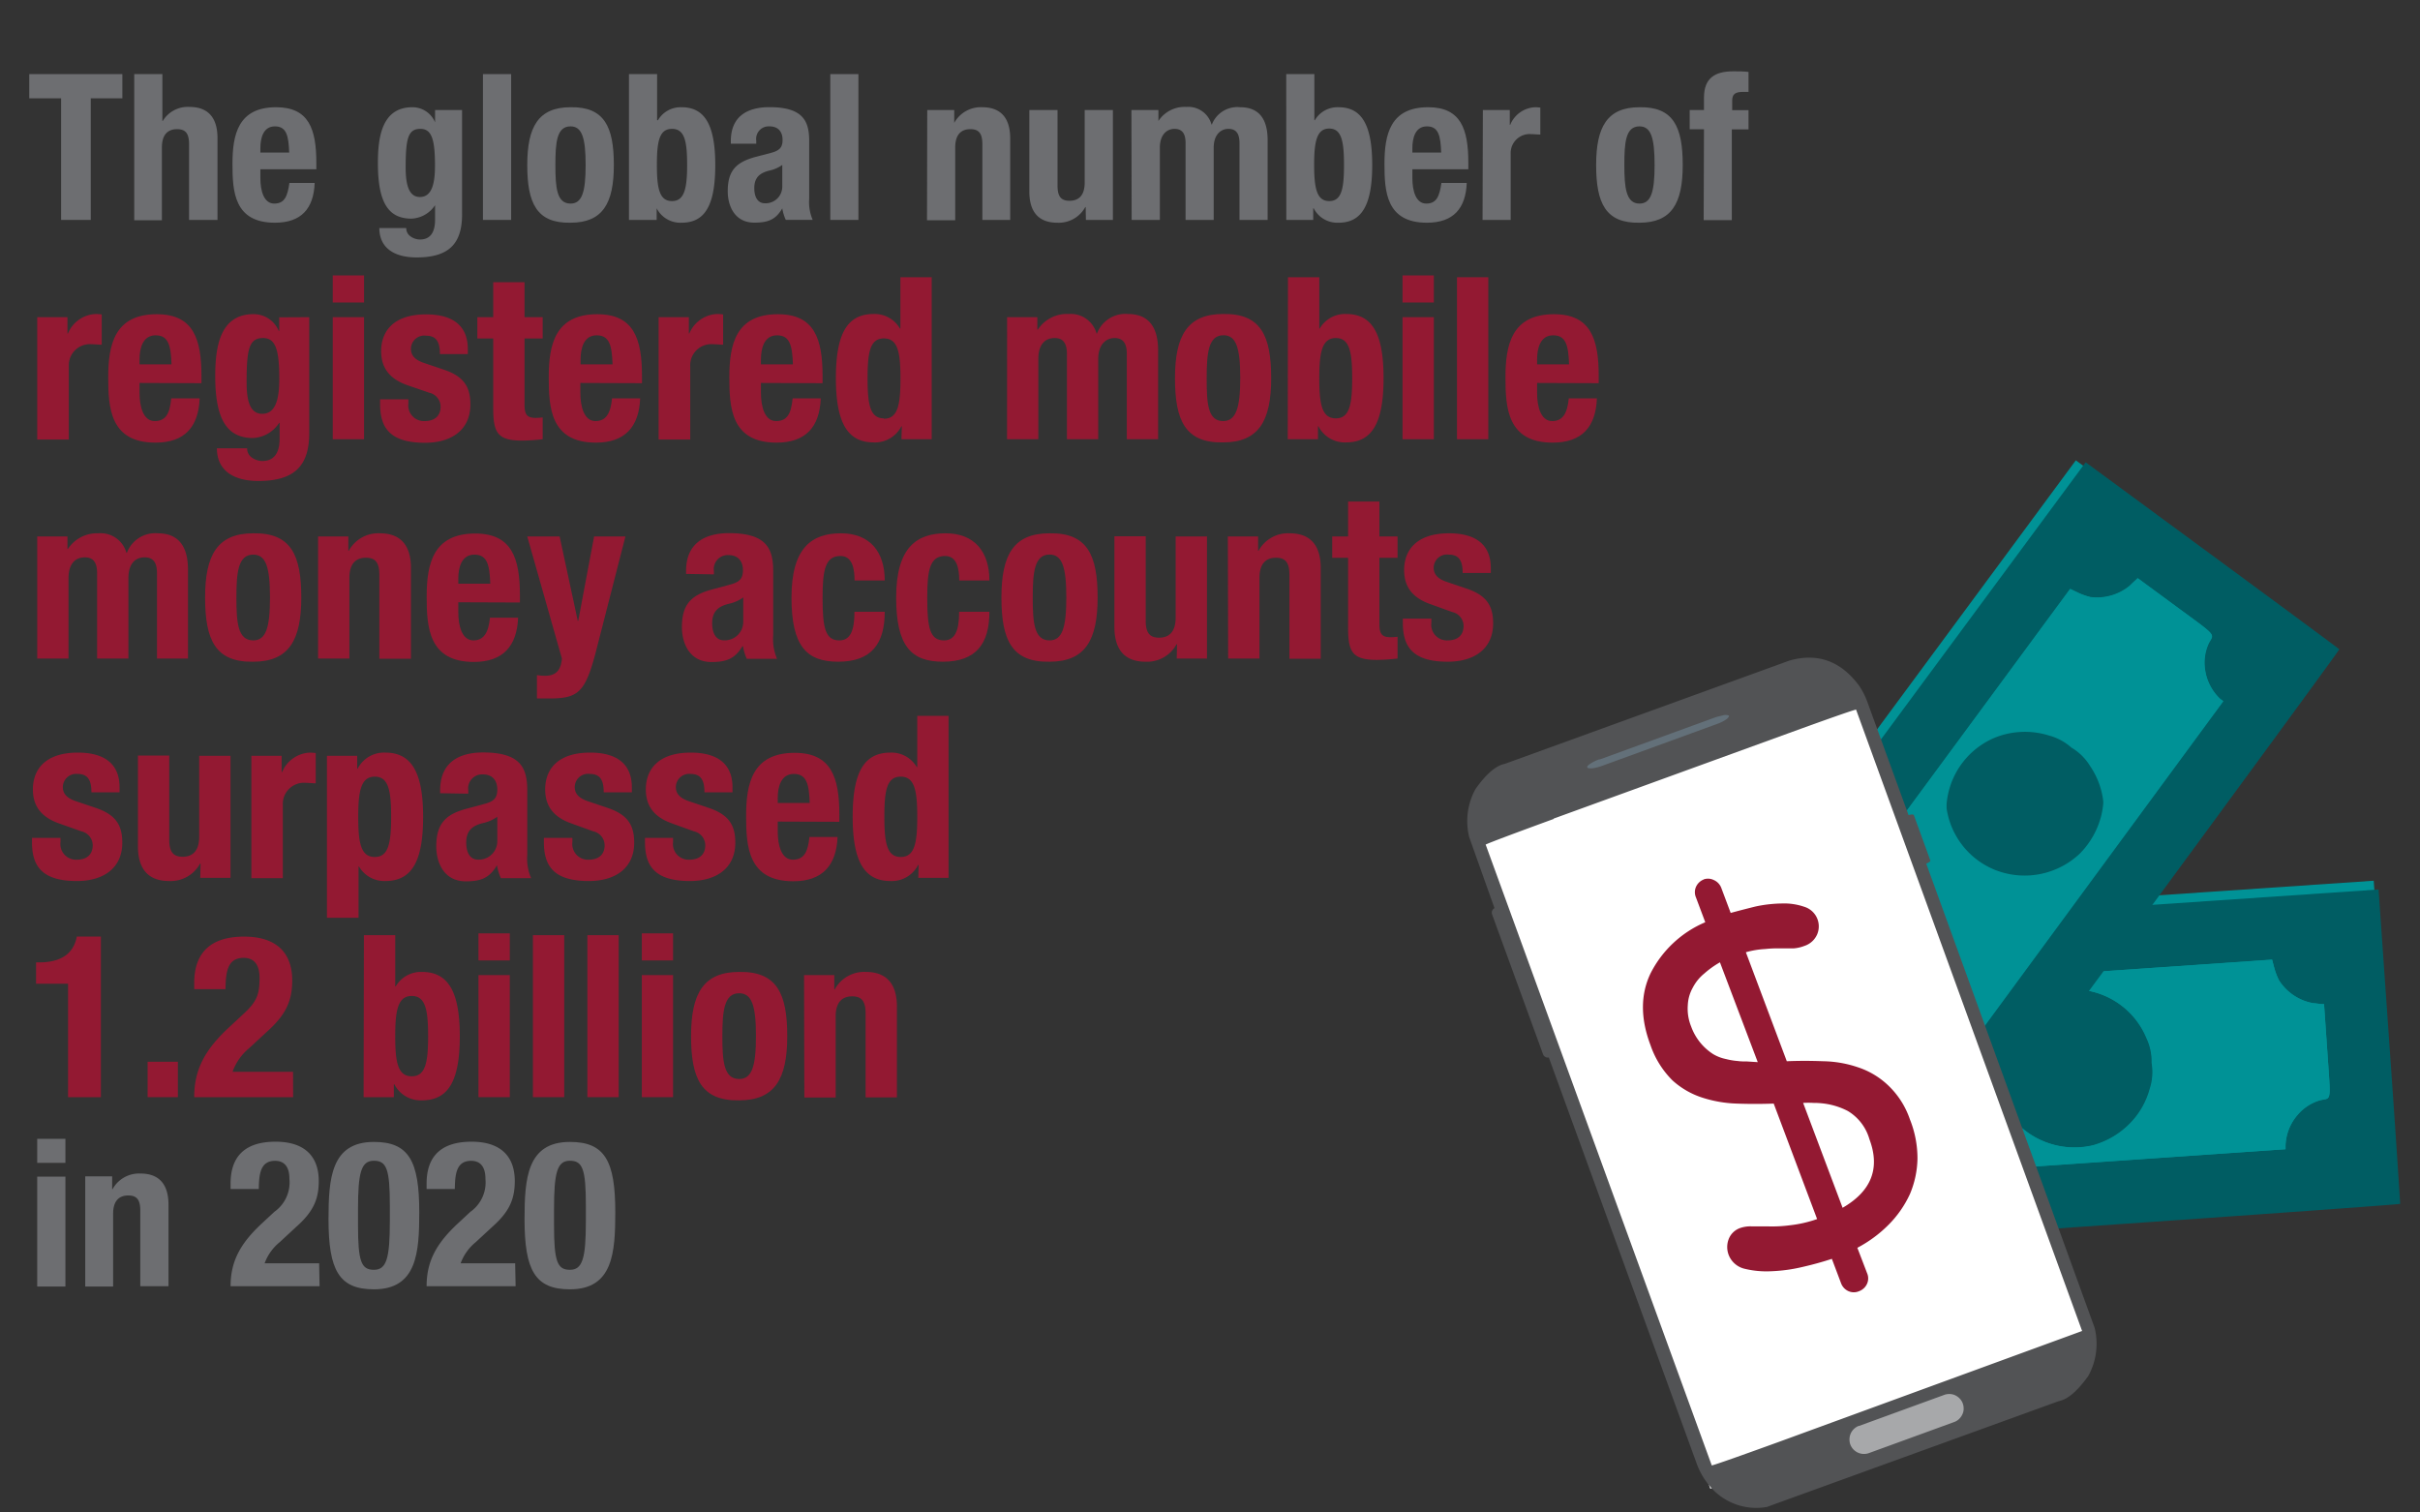 <?xml version="1.0" encoding="UTF-8"?> <svg xmlns="http://www.w3.org/2000/svg" id="Layer_1" data-name="Layer 1" viewBox="0 0 320 200"><rect x="0" y="0" width="320" height="200" fill="#333333" stroke="none"/><defs><style>.cls-1{fill:#6d6e71;}.cls-2{fill:#931932;}.cls-3{fill:#009296;}.cls-4{fill:#005d63;}.cls-5{fill:#fff;}.cls-6{fill:#a7a8aa;}.cls-7{fill:#637079;}.cls-8{fill:#525355;}.cls-9{fill:#28a73f;}</style></defs><path class="cls-1" d="M16.18,9.8V13H12V29.08H8.08V13H3.87V9.8Z"></path><path class="cls-1" d="M17.75,9.8h3.72V16h.05a3.85,3.85,0,0,1,3.54-1.86c2.32,0,3.7,1.27,3.7,4.13V29.08H25v-10c0-1.46-.48-2-1.59-2-1.27,0-2,.78-2,2.4v9.64H17.75Z"></path><path class="cls-1" d="M34.43,22.38v1.16c0,1.7.46,3.38,1.84,3.38s1.75-1,2-2.73h3.34c-.13,3.37-1.75,5.26-5.26,5.26-5.4,0-5.61-4.15-5.61-7.77,0-3.89.75-7.5,5.77-7.5,4.35,0,5.32,2.91,5.32,7.37v.83Zm3.81-2.21c-.08-2.21-.35-3.46-1.89-3.46s-1.92,1.54-1.92,2.89v.57Z"></path><path class="cls-1" d="M61.1,14.55v13.8c0,3.83-1.7,5.69-6,5.69-3.16,0-4.94-1.4-4.94-3.88h3.56a1.29,1.29,0,0,0,.57,1.1,2.14,2.14,0,0,0,1.24.41c1.51,0,2-1.14,2-2.62V27.13h0a3.93,3.93,0,0,1-3.11,1.78c-3,0-4.45-2-4.45-7.34,0-3.4.51-7.39,4.56-7.39a3.23,3.23,0,0,1,3,2h0V14.55Zm-5.58,11.5c1.56,0,2-1.7,2-4.15,0-3.54-.46-4.86-1.94-4.86-1.65,0-1.94,1.32-1.94,5.23C53.66,24.27,54,26.05,55.52,26.05Z"></path><path class="cls-1" d="M63.86,9.8h3.73V29.08H63.86Z"></path><path class="cls-1" d="M75.44,14.18c4.48-.08,5.73,2.59,5.73,7.64s-1.46,7.63-5.73,7.63c-4.48.09-5.72-2.59-5.72-7.63S71.18,14.18,75.44,14.18Zm0,12.74c1.51,0,2-1.49,2-5.1s-.49-5.11-2-5.11c-1.83,0-2,2.14-2,5.11S73.61,26.92,75.44,26.92Z"></path><path class="cls-1" d="M83.17,9.8h3.72v6.1H87a3.47,3.47,0,0,1,3.13-1.72c3,0,4.45,2.24,4.45,7.64s-1.4,7.63-4.45,7.63a3.52,3.52,0,0,1-3.3-1.91h0v1.54H83.17Zm5.69,16.79c1.62,0,2-1.62,2-4.77s-.33-4.78-2-4.78-2,1.62-2,4.78S87.22,26.59,88.86,26.59Z"></path><path class="cls-1" d="M96.64,19v-.35c0-3.35,2.29-4.48,5.1-4.48,4.43,0,5.26,1.83,5.26,4.45v7.64a6,6,0,0,0,.46,2.81H103.9a6.34,6.34,0,0,1-.46-1.52h0c-.87,1.52-1.92,1.89-3.7,1.89-2.59,0-3.51-2.21-3.51-4.15,0-2.73,1.11-3.84,3.67-4.54L102,20.2c1.1-.3,1.48-.73,1.48-1.7s-.48-1.79-1.73-1.79A1.66,1.66,0,0,0,100,18.6V19Zm6.8,2.81a4.53,4.53,0,0,1-1.59.72c-1.51.33-2.11,1.06-2.11,2.35,0,1.11.41,2,1.41,2a2.2,2.2,0,0,0,2.29-2.24Z"></path><path class="cls-1" d="M109.79,9.8h3.72V29.08h-3.72Z"></path><path class="cls-1" d="M122.61,14.55h3.57v1.7h0a4,4,0,0,1,3.7-2.07c2.32,0,3.7,1.27,3.7,4.13V29.08H129.9v-10c0-1.46-.48-2-1.59-2-1.27,0-2,.78-2,2.4v9.64h-3.73Z"></path><path class="cls-1" d="M143.56,27.38h-.05a4,4,0,0,1-3.7,2.07c-2.32,0-3.7-1.26-3.7-4.13V14.55h3.73v10c0,1.46.48,2,1.59,2,1.27,0,2-.78,2-2.4V14.55h3.73V29.08h-3.57Z"></path><path class="cls-1" d="M149.61,14.55h3.57V16h0a4.13,4.13,0,0,1,3.67-1.86,3.19,3.19,0,0,1,3.35,2.32h.05A3.61,3.61,0,0,1,164,14.18c2.46,0,3.62,1.54,3.62,4.34V29.08h-3.72V18.93c0-1.22-.41-1.89-1.46-1.89s-1.95.81-1.95,2.48v9.56h-3.72V18.93c0-1.22-.41-1.89-1.46-1.89s-1.94.81-1.94,2.48v9.56h-3.73Z"></path><path class="cls-1" d="M170.08,9.8h3.72v6.1h.06A3.47,3.47,0,0,1,177,14.18c3,0,4.45,2.24,4.45,7.64S180,29.45,177,29.45a3.51,3.51,0,0,1-3.29-1.91h-.06v1.54h-3.56Zm5.69,16.79c1.62,0,1.95-1.62,1.95-4.77S177.39,17,175.77,17s-2,1.62-2,4.78S174.13,26.59,175.77,26.59Z"></path><path class="cls-1" d="M186.76,22.38v1.16c0,1.7.46,3.38,1.84,3.38s1.75-1,2-2.73h3.35c-.14,3.37-1.76,5.26-5.27,5.26-5.4,0-5.61-4.15-5.61-7.77,0-3.89.75-7.5,5.78-7.5,4.34,0,5.31,2.91,5.31,7.37v.83Zm3.81-2.21c-.08-2.21-.35-3.46-1.89-3.46s-1.92,1.54-1.92,2.89v.57Z"></path><path class="cls-1" d="M196.08,14.55h3.56V16.5h.06A3.73,3.73,0,0,1,203,14.18a5.19,5.19,0,0,1,.68.05v3.56c-.38,0-.78-.05-1.16-.05a2.51,2.51,0,0,0-2.76,2.62v8.72h-3.72Z"></path><path class="cls-1" d="M216.79,14.18c4.48-.08,5.72,2.59,5.72,7.64s-1.46,7.63-5.72,7.63c-4.48.09-5.73-2.59-5.73-7.63S212.52,14.18,216.79,14.18Zm0,12.74c1.51,0,2-1.49,2-5.1s-.48-5.11-2-5.11c-1.84,0-2,2.14-2,5.11S215,26.92,216.79,26.92Z"></path><path class="cls-1" d="M225.32,17.09h-1.89V14.55h1.89V12.91c0-2.62,1.48-3.48,3.89-3.48.67,0,1.32,0,2,.08v2.64c-.24,0-.48,0-.72,0-1.06,0-1.44.32-1.44,1.16v1.26h2.16v2.54H229v12h-3.72Z"></path><path class="cls-2" d="M4.92,41.94h4V44.1h.06a4.17,4.17,0,0,1,3.72-2.58,6.32,6.32,0,0,1,.75.06v4c-.42,0-.87-.06-1.29-.06a2.79,2.79,0,0,0-3.06,2.91v9.69H4.92Z"></path><path class="cls-2" d="M18.45,50.64v1.29c0,1.89.51,3.75,2,3.75s2-1,2.19-3H26.4c-.15,3.75-1.95,5.85-5.85,5.85-6,0-6.24-4.62-6.24-8.64,0-4.32.84-8.34,6.42-8.34,4.83,0,5.91,3.24,5.91,8.19v.93Zm4.23-2.46c-.09-2.46-.39-3.84-2.1-3.84s-2.13,1.71-2.13,3.21v.63Z"></path><path class="cls-2" d="M40.89,41.94V57.27c0,4.26-1.89,6.33-6.72,6.33-3.51,0-5.49-1.56-5.49-4.32h4a1.44,1.44,0,0,0,.63,1.23,2.44,2.44,0,0,0,1.38.45c1.68,0,2.28-1.26,2.28-2.91V55.92h-.06a4.36,4.36,0,0,1-3.45,2c-3.3,0-5-2.25-5-8.16,0-3.78.57-8.22,5.07-8.22a3.6,3.6,0,0,1,3.33,2.22h.06v-1.8ZM34.68,54.72c1.74,0,2.25-1.89,2.25-4.62,0-3.93-.51-5.4-2.16-5.4-1.83,0-2.16,1.47-2.16,5.82C32.61,52.74,32.94,54.72,34.68,54.72Z"></path><path class="cls-2" d="M44,36.42h4.14V40H44Zm0,5.52h4.14V58.08H44Z"></path><path class="cls-2" d="M54,52.8v.54a2.07,2.07,0,0,0,2.16,2.34c1.26,0,2.1-.63,2.1-1.92a1.9,1.9,0,0,0-1.5-1.83l-2.91-1c-2.28-.81-3.45-2.22-3.45-4.5,0-2.67,1.68-4.86,5.94-4.86,3.75,0,5.52,1.68,5.52,4.59v.66H58.17c0-1.62-.48-2.43-1.83-2.43a1.76,1.76,0,0,0-2,1.74c0,.78.42,1.44,1.8,1.89l2.49.84c2.61.87,3.57,2.19,3.57,4.62,0,3.39-2.52,5.07-6,5.07-4.65,0-5.94-2-5.94-5.13V52.8Z"></path><path class="cls-2" d="M65.22,37.32h4.14v4.62h2.4v2.82h-2.4v8.73c0,1.26.27,1.77,1.47,1.77a8.55,8.55,0,0,0,.93-.06v2.88a26,26,0,0,1-2.7.18c-3.24,0-3.84-1-3.84-4.26V44.76h-2.1V41.94h2.1Z"></path><path class="cls-2" d="M76.74,50.64v1.29c0,1.89.51,3.75,2,3.75,1.38,0,2-1,2.19-3h3.72c-.15,3.75-2,5.85-5.85,5.85-6,0-6.24-4.62-6.24-8.64,0-4.32.84-8.34,6.42-8.34,4.83,0,5.91,3.24,5.91,8.19v.93ZM81,48.18c-.09-2.46-.39-3.84-2.1-3.84s-2.13,1.71-2.13,3.21v.63Z"></path><path class="cls-2" d="M87.09,41.94h4V44.1h.06a4.17,4.17,0,0,1,3.72-2.58,6.32,6.32,0,0,1,.75.06v4c-.42,0-.87-.06-1.29-.06a2.79,2.79,0,0,0-3.06,2.91v9.69H87.09Z"></path><path class="cls-2" d="M100.62,50.64v1.29c0,1.89.51,3.75,2,3.75s2-1,2.19-3h3.72c-.15,3.75-1.95,5.85-5.85,5.85-6,0-6.24-4.62-6.24-8.64,0-4.32.84-8.34,6.42-8.34,4.83,0,5.91,3.24,5.91,8.19v.93Zm4.23-2.46c-.09-2.46-.39-3.84-2.1-3.84s-2.13,1.71-2.13,3.21v.63Z"></path><path class="cls-2" d="M119.25,56.37h-.06a3.91,3.91,0,0,1-3.66,2.13c-3.39,0-5-2.49-5-8.49s1.56-8.49,5-8.49A3.87,3.87,0,0,1,119,43.44h.06V36.66h4.14V58.08h-4Zm-2.37-1c1.83,0,2.19-1.8,2.19-5.31s-.36-5.31-2.19-5.31-2.16,1.8-2.16,5.31S115.08,55.32,116.88,55.32Z"></path><path class="cls-2" d="M133.17,41.94h4v1.65h.06a4.6,4.6,0,0,1,4.08-2.07A3.54,3.54,0,0,1,145,44.1h.06a4,4,0,0,1,4.08-2.58c2.73,0,4,1.71,4,4.83V58.08H149V46.8c0-1.35-.45-2.1-1.62-2.1s-2.16.9-2.16,2.76V58.08h-4.14V46.8c0-1.35-.45-2.1-1.62-2.1-1.32,0-2.16.9-2.16,2.76V58.08h-4.14Z"></path><path class="cls-2" d="M161.73,41.52c5-.09,6.36,2.88,6.36,8.49s-1.62,8.49-6.36,8.49c-5,.09-6.36-2.88-6.36-8.49S157,41.52,161.73,41.52Zm0,14.16C163.41,55.68,164,54,164,50s-.54-5.67-2.22-5.67c-2,0-2.22,2.37-2.22,5.67S159.69,55.68,161.73,55.68Z"></path><path class="cls-2" d="M170.31,36.66h4.14v6.78h.06A3.87,3.87,0,0,1,178,41.52c3.39,0,4.95,2.49,4.95,8.49S181.38,58.5,178,58.5a3.91,3.91,0,0,1-3.66-2.13h-.06v1.71h-4Zm6.33,18.66c1.8,0,2.16-1.8,2.16-5.31s-.36-5.31-2.16-5.31-2.19,1.8-2.19,5.31S174.81,55.32,176.64,55.32Z"></path><path class="cls-2" d="M185.46,36.42h4.14V40h-4.14Zm0,5.52h4.14V58.08h-4.14Z"></path><path class="cls-2" d="M192.66,36.66h4.14V58.08h-4.14Z"></path><path class="cls-2" d="M203.25,50.64v1.29c0,1.89.51,3.75,2,3.75,1.38,0,2-1,2.19-3h3.72c-.15,3.75-1.95,5.85-5.85,5.85-6,0-6.24-4.62-6.24-8.64,0-4.32.84-8.34,6.42-8.34,4.83,0,5.91,3.24,5.91,8.19v.93Zm4.23-2.46c-.09-2.46-.39-3.84-2.1-3.84s-2.13,1.71-2.13,3.21v.63Z"></path><path class="cls-2" d="M4.92,70.94h4v1.65h.06A4.6,4.6,0,0,1,13,70.52a3.54,3.54,0,0,1,3.72,2.58h.06a4,4,0,0,1,4.08-2.58c2.73,0,4,1.71,4,4.83V87.08H20.76V75.8c0-1.35-.45-2.1-1.62-2.1-1.32,0-2.16.9-2.16,2.76V87.08H12.84V75.8c0-1.35-.45-2.1-1.62-2.1-1.32,0-2.16.9-2.16,2.76V87.08H4.92Z"></path><path class="cls-2" d="M33.48,70.52c5-.09,6.36,2.88,6.36,8.49s-1.62,8.49-6.36,8.49c-5,.09-6.36-2.88-6.36-8.49S28.74,70.52,33.48,70.52Zm0,14.16c1.68,0,2.22-1.65,2.22-5.67s-.54-5.67-2.22-5.67c-2,0-2.22,2.37-2.22,5.67S31.44,84.68,33.48,84.68Z"></path><path class="cls-2" d="M42.06,70.94h4v1.89h.06a4.43,4.43,0,0,1,4.11-2.31c2.58,0,4.11,1.41,4.11,4.59v12H50.16V76c0-1.62-.54-2.25-1.77-2.25-1.41,0-2.19.87-2.19,2.67V87.08H42.06Z"></path><path class="cls-2" d="M60.6,79.64v1.29c0,1.89.51,3.75,2,3.75,1.38,0,2-1.05,2.19-3h3.72c-.15,3.75-2,5.85-5.85,5.85-6,0-6.24-4.62-6.24-8.64,0-4.32.84-8.34,6.42-8.34,4.83,0,5.91,3.24,5.91,8.19v.93Zm4.23-2.46c-.09-2.46-.39-3.84-2.1-3.84s-2.13,1.71-2.13,3.21v.63Z"></path><path class="cls-2" d="M71,89.27a6.56,6.56,0,0,0,1.08.09c1.53,0,2.1-.84,2.22-2.28L69.72,70.94H74l2.4,11.16h.06l2.1-11.16h4.14L78.84,86c-1.44,5.58-2.37,6.36-6.21,6.36H71Z"></path><path class="cls-2" d="M90.72,75.89V75.5c0-3.72,2.55-5,5.67-5,4.92,0,5.85,2,5.85,5V84a6.59,6.59,0,0,0,.51,3.12h-4a6.78,6.78,0,0,1-.51-1.68h-.06c-1,1.68-2.13,2.1-4.11,2.1-2.88,0-3.9-2.46-3.9-4.62,0-3,1.23-4.26,4.08-5l2.34-.63c1.23-.33,1.65-.81,1.65-1.89s-.54-2-1.92-2a1.85,1.85,0,0,0-1.92,2.1v.45ZM98.28,79a5.12,5.12,0,0,1-1.77.81c-1.68.36-2.34,1.17-2.34,2.61,0,1.23.45,2.25,1.56,2.25a2.44,2.44,0,0,0,2.55-2.49Z"></path><path class="cls-2" d="M113,76.76c0-1.56-.3-3.24-1.86-3.24-2,0-2.37,1.8-2.37,5.52,0,4,.36,5.64,2.22,5.64,1.38,0,2-1.17,2-3.78h4c0,4.23-1.77,6.6-6.15,6.6-4.14,0-6.18-2-6.18-8.49,0-6.63,2.73-8.49,6.54-8.49s5.79,2.43,5.79,6.24Z"></path><path class="cls-2" d="M126.84,76.76c0-1.56-.3-3.24-1.86-3.24-2,0-2.37,1.8-2.37,5.52,0,4,.36,5.64,2.22,5.64,1.38,0,2-1.17,2-3.78h4c0,4.23-1.77,6.6-6.15,6.6-4.14,0-6.18-2-6.18-8.49,0-6.63,2.73-8.49,6.54-8.49s5.79,2.43,5.79,6.24Z"></path><path class="cls-2" d="M138.78,70.52c5-.09,6.36,2.88,6.36,8.49s-1.62,8.49-6.36,8.49c-5,.09-6.36-2.88-6.36-8.49S134,70.52,138.78,70.52Zm0,14.16C140.46,84.68,141,83,141,79s-.54-5.67-2.22-5.67c-2,0-2.22,2.37-2.22,5.67S136.74,84.68,138.78,84.68Z"></path><path class="cls-2" d="M155.64,85.19h-.06a4.43,4.43,0,0,1-4.11,2.31c-2.58,0-4.11-1.41-4.11-4.59v-12h4.14V82.07c0,1.62.54,2.25,1.77,2.25,1.41,0,2.19-.87,2.19-2.67V70.94h4.14V87.08h-4Z"></path><path class="cls-2" d="M162.36,70.94h4v1.89h.06a4.43,4.43,0,0,1,4.11-2.31c2.58,0,4.11,1.41,4.11,4.59v12h-4.14V76c0-1.62-.54-2.25-1.77-2.25-1.41,0-2.19.87-2.19,2.67V87.08h-4.14Z"></path><path class="cls-2" d="M178.26,66.32h4.14v4.62h2.4v2.82h-2.4v8.73c0,1.26.27,1.77,1.47,1.77a8.55,8.55,0,0,0,.93-.06v2.88a26,26,0,0,1-2.7.18c-3.24,0-3.84-1-3.84-4.26V73.76h-2.1V70.94h2.1Z"></path><path class="cls-2" d="M189.27,81.8v.54a2.07,2.07,0,0,0,2.16,2.34c1.26,0,2.1-.63,2.1-1.92a1.9,1.9,0,0,0-1.5-1.83l-2.91-1.05c-2.28-.81-3.45-2.22-3.45-4.5,0-2.67,1.68-4.86,5.94-4.86,3.75,0,5.52,1.68,5.52,4.59v.66h-3.72c0-1.62-.48-2.43-1.83-2.43a1.76,1.76,0,0,0-2,1.74c0,.78.42,1.44,1.8,1.89l2.49.84c2.61.87,3.57,2.19,3.57,4.62,0,3.39-2.52,5.07-6,5.07-4.65,0-5.94-2-5.94-5.13V81.8Z"></path><path class="cls-2" d="M8,110.8v.54a2.07,2.07,0,0,0,2.16,2.34c1.26,0,2.1-.63,2.1-1.92a1.9,1.9,0,0,0-1.5-1.83L7.8,108.88c-2.28-.81-3.45-2.22-3.45-4.5,0-2.67,1.68-4.86,5.94-4.86,3.75,0,5.52,1.68,5.52,4.59v.66H12.09c0-1.62-.48-2.43-1.83-2.43a1.76,1.76,0,0,0-1.95,1.74c0,.78.42,1.44,1.8,1.89l2.49.84c2.61.87,3.57,2.19,3.57,4.62,0,3.39-2.52,5.07-6,5.07-4.65,0-5.94-2-5.94-5.13v-.57Z"></path><path class="cls-2" d="M26.52,114.19h-.06a4.43,4.43,0,0,1-4.11,2.31c-2.58,0-4.11-1.41-4.11-4.59v-12h4.14v11.13c0,1.62.54,2.25,1.77,2.25,1.41,0,2.19-.87,2.19-2.67V99.94h4.14v16.14h-4Z"></path><path class="cls-2" d="M33.24,99.94h4v2.16h.06A4.17,4.17,0,0,1,41,99.52a6.32,6.32,0,0,1,.75.06v4c-.42,0-.87-.06-1.29-.06a2.79,2.79,0,0,0-3.06,2.91v9.69H33.24Z"></path><path class="cls-2" d="M43.23,99.94h4v1.71h.06a3.91,3.91,0,0,1,3.66-2.13c3.39,0,5,2.49,5,8.49s-1.56,8.49-5,8.49a3.87,3.87,0,0,1-3.48-1.92h-.06v6.78H43.23Zm6.33,13.38c1.8,0,2.16-1.8,2.16-5.31s-.36-5.31-2.16-5.31-2.19,1.8-2.19,5.31S47.73,113.32,49.56,113.32Z"></path><path class="cls-2" d="M58.2,104.89v-.39c0-3.72,2.55-5,5.67-5,4.92,0,5.85,2,5.85,5V113a6.59,6.59,0,0,0,.51,3.12h-4a6.78,6.78,0,0,1-.51-1.68H65.7c-1,1.68-2.13,2.1-4.11,2.1-2.88,0-3.9-2.46-3.9-4.62,0-3,1.23-4.26,4.08-5l2.34-.63c1.23-.33,1.65-.81,1.65-1.89s-.54-2-1.92-2a1.85,1.85,0,0,0-1.92,2.1v.45ZM65.76,108a5.12,5.12,0,0,1-1.77.81c-1.68.36-2.34,1.17-2.34,2.61,0,1.23.45,2.25,1.56,2.25a2.44,2.44,0,0,0,2.55-2.49Z"></path><path class="cls-2" d="M75.69,110.8v.54a2.07,2.07,0,0,0,2.16,2.34c1.26,0,2.1-.63,2.1-1.92a1.9,1.9,0,0,0-1.5-1.83l-2.91-1.05c-2.28-.81-3.45-2.22-3.45-4.5,0-2.67,1.68-4.86,5.94-4.86,3.75,0,5.52,1.68,5.52,4.59v.66H79.83c0-1.62-.48-2.43-1.83-2.43a1.76,1.76,0,0,0-2,1.74c0,.78.42,1.44,1.8,1.89l2.49.84c2.61.87,3.57,2.19,3.57,4.62,0,3.39-2.52,5.07-6,5.07-4.65,0-5.94-2-5.94-5.13v-.57Z"></path><path class="cls-2" d="M89,110.8v.54a2.07,2.07,0,0,0,2.16,2.34c1.26,0,2.1-.63,2.1-1.92a1.9,1.9,0,0,0-1.5-1.83l-2.91-1.05c-2.28-.81-3.45-2.22-3.45-4.5,0-2.67,1.68-4.86,5.94-4.86,3.75,0,5.52,1.68,5.52,4.59v.66H93.15c0-1.62-.48-2.43-1.83-2.43a1.76,1.76,0,0,0-1.95,1.74c0,.78.42,1.44,1.8,1.89l2.49.84c2.61.87,3.57,2.19,3.57,4.62,0,3.39-2.52,5.07-6,5.07-4.65,0-5.94-2-5.94-5.13v-.57Z"></path><path class="cls-2" d="M102.84,108.64v1.29c0,1.89.51,3.75,2,3.75s2-1.05,2.19-3h3.72c-.15,3.75-2,5.85-5.85,5.85-6,0-6.24-4.62-6.24-8.64,0-4.32.84-8.34,6.42-8.34,4.83,0,5.91,3.24,5.91,8.19v.93Zm4.23-2.46c-.09-2.46-.39-3.84-2.1-3.84s-2.13,1.71-2.13,3.21v.63Z"></path><path class="cls-2" d="M121.47,114.37h-.06a3.91,3.91,0,0,1-3.66,2.13c-3.39,0-5-2.49-5-8.49s1.56-8.49,5-8.49a3.87,3.87,0,0,1,3.48,1.92h.06V94.66h4.14v21.42h-4Zm-2.37-1.05c1.83,0,2.19-1.8,2.19-5.31s-.36-5.31-2.19-5.31-2.16,1.8-2.16,5.31S117.3,113.32,119.1,113.32Z"></path><path class="cls-2" d="M9,145.08v-15H4.77v-2.82h.39c2.82,0,4.56-1.08,5-3.42h3.18v21.24Z"></path><path class="cls-2" d="M23.52,140.4v4.68h-4V140.4Z"></path><path class="cls-2" d="M38.76,145.08H25.68c0-3.78,1.53-6.39,4.68-9.3l1.74-1.62c1.89-1.71,2.22-2.67,2.22-4.86,0-1.77-.75-2.64-2.1-2.64-2.16,0-2.37,1.89-2.4,4.14H25.68V130c0-3.93,2.07-6.15,6.6-6.15,4.26,0,6.36,2.13,6.36,5.79,0,2.76-.87,4.56-3.3,6.75l-2.4,2.22a7.15,7.15,0,0,0-2.19,3.12h8Z"></path><path class="cls-2" d="M48.12,123.66h4.14v6.78h.06a3.87,3.87,0,0,1,3.48-1.92c3.39,0,5,2.49,5,8.49s-1.56,8.49-5,8.49a3.91,3.91,0,0,1-3.66-2.13h-.06v1.71h-4Zm6.33,18.66c1.8,0,2.16-1.8,2.16-5.31s-.36-5.31-2.16-5.31-2.19,1.8-2.19,5.31S52.62,142.32,54.45,142.32Z"></path><path class="cls-2" d="M63.27,123.42h4.14V127H63.27Zm0,5.52h4.14v16.14H63.27Z"></path><path class="cls-2" d="M70.47,123.66h4.14v21.42H70.47Z"></path><path class="cls-2" d="M77.67,123.66h4.14v21.42H77.67Z"></path><path class="cls-2" d="M84.87,123.42H89V127H84.87Zm0,5.52H89v16.14H84.87Z"></path><path class="cls-2" d="M97.74,128.52c5-.09,6.36,2.88,6.36,8.49s-1.62,8.49-6.36,8.49c-5,.09-6.36-2.88-6.36-8.49S93,128.52,97.74,128.52Zm0,14.16c1.68,0,2.22-1.65,2.22-5.67s-.54-5.67-2.22-5.67c-2,0-2.22,2.37-2.22,5.67S95.7,142.68,97.74,142.68Z"></path><path class="cls-2" d="M106.32,128.94h4v1.89h.06a4.43,4.43,0,0,1,4.11-2.31c2.58,0,4.11,1.41,4.11,4.59v12h-4.14V134c0-1.62-.54-2.25-1.77-2.25-1.41,0-2.19.87-2.19,2.67v10.71h-4.14Z"></path><path class="cls-1" d="M4.92,150.59H8.65v3.18H4.92Zm0,5H8.65v14.53H4.92Z"></path><path class="cls-1" d="M11.27,155.55h3.56v1.7h.05a4,4,0,0,1,3.7-2.07c2.32,0,3.7,1.27,3.7,4.13v10.77H18.55v-10c0-1.46-.48-2-1.59-2-1.27,0-2,.78-2,2.4v9.64H11.27Z"></path><path class="cls-1" d="M42.26,170.08H30.49c0-3.4,1.38-5.75,4.21-8.37l1.57-1.46a4.77,4.77,0,0,0,2-4.37c0-1.59-.67-2.38-1.89-2.38-1.94,0-2.13,1.7-2.16,3.73H30.49v-.73c0-3.54,1.86-5.53,5.94-5.53,3.83,0,5.72,1.91,5.72,5.21,0,2.48-.78,4.1-3,6.07l-2.16,2a6.48,6.48,0,0,0-2,2.8h7.21Z"></path><path class="cls-1" d="M49.44,151c4.62,0,6,2.51,6,9.28,0,5.32-.29,10.21-6,10.21-4.61,0-6-2.52-6-9.29C43.45,155.88,43.75,151,49.44,151Zm-2.1,11c0,4.8.43,5.91,2.1,5.91s2.11-1.51,2.11-6.43v-2.07c0-4.81-.43-5.92-2.11-5.92s-2.1,1.51-2.1,6.43Z"></path><path class="cls-1" d="M68.18,170.08H56.41c0-3.4,1.38-5.75,4.21-8.37l1.57-1.46a4.77,4.77,0,0,0,2-4.37c0-1.59-.67-2.38-1.89-2.38-1.94,0-2.13,1.7-2.16,3.73H56.41v-.73c0-3.54,1.86-5.53,5.94-5.53,3.83,0,5.72,1.91,5.72,5.21,0,2.48-.78,4.1-3,6.07l-2.16,2a6.48,6.48,0,0,0-2,2.8h7.21Z"></path><path class="cls-1" d="M75.36,151c4.62,0,6,2.51,6,9.28,0,5.32-.29,10.21-6,10.21-4.61,0-6-2.52-6-9.29C69.37,155.88,69.67,151,75.36,151Zm-2.1,11c0,4.8.43,5.91,2.1,5.91s2.11-1.51,2.11-6.43v-2.07c0-4.81-.43-5.92-2.11-5.92s-2.1,1.51-2.1,6.43Z"></path><g id="layer1"><path class="cls-3" d="M315.49,158.15l1.24-.12c0-.08-.6-9.46-1.4-20.85l-1.45-20.72-41.73,2.83-41.72,2.85L231.87,143l1.44,20.88L275,161C294.47,159.69,311,158.51,315.49,158.15Zm-13.91-7.35-27.12,1.88-27.12,1.87Zm-28.89-21h0Zm27.07-4-54.18,3.74,27.1-1.87Z"></path><path class="cls-4" d="M317.38,159.19c0-.09-.6-9.46-1.41-20.86l-1.45-20.71-41.72,2.83-41.73,2.85,1.45,20.88L234,165.07l41.67-2.88C298.55,160.61,317.33,159.26,317.38,159.19Zm-69.65-4.44a6.13,6.13,0,0,0-3.41-4.23,5.3,5.3,0,0,0-1.94-.57,2.31,2.31,0,0,1-1-.2c-.22-.31-1-12.14-.85-12.32a4.3,4.3,0,0,1,1-.32,6.88,6.88,0,0,0,3.39-2.21,7,7,0,0,0,1.28-3.36l.05-.9,27.1-1.87,27.09-1.87.29,1.09a8.75,8.75,0,0,0,.64,1.67,6.77,6.77,0,0,0,4.5,3c.37,0,.85.08,1.05.12l.39,0,.43,6.18c.47,6.92.58,6.2-.9,6.52a6.16,6.16,0,0,0-3.07,2,6.5,6.5,0,0,0-1.55,4l0,.49-27.12,1.87L248,155.7Z"></path><path class="cls-4" d="M276.75,151.43a10.93,10.93,0,0,0,5-3,10.38,10.38,0,0,0,2.5-4.42,7.16,7.16,0,0,0,.26-3.46,7.22,7.22,0,0,0-.7-3.31,10.43,10.43,0,0,0-17.16-3.2,10.39,10.39,0,0,0-.77,13.55A10.62,10.62,0,0,0,276.75,151.43Z"></path><path class="cls-3" d="M275,151.72a10.72,10.72,0,0,1-9.1-4.09A10.45,10.45,0,0,1,279,132a10.57,10.57,0,0,1,4.88,5.27,7.22,7.22,0,0,1,.7,3.31,7.16,7.16,0,0,1-.26,3.46,10.38,10.38,0,0,1-2.5,4.42,10.93,10.93,0,0,1-5,3A9.54,9.54,0,0,1,275,151.72Zm27.22.24,0-.49a6.5,6.5,0,0,1,1.55-4,6.16,6.16,0,0,1,3.07-2c1.48-.32,1.37.4.9-6.52l-.43-6.18-.39,0c-.2,0-.68-.09-1.05-.12a6.77,6.77,0,0,1-4.5-3,8.75,8.75,0,0,1-.64-1.67l-.29-1.09-54.19,3.74-.05.9a7,7,0,0,1-1.28,3.36,6.88,6.88,0,0,1-3.39,2.21,4.3,4.3,0,0,0-1,.32c-.19.18.63,12,.85,12.32a2.31,2.31,0,0,0,1,.2,5.3,5.3,0,0,1,1.94.57,6.13,6.13,0,0,1,3.41,4.23l.26.95Z"></path><path class="cls-3" d="M307.31,86.62c.47-.65.72-1,.72-1s-7.6-5.66-16.81-12.42L274.49,60.87,249.64,94.51l-24.83,33.65,16.86,12.42L258.52,153l24.78-33.63C294.88,103.65,304.65,90.32,307.31,86.62Zm-14.6,5.86-16.12,21.88-16.13,21.89ZM258,100.89l0,0,0,0Zm14.44-23.25-32.21,43.73L256.33,99.5Z"></path><path class="cls-4" d="M309.33,85.86c-.05-.08-7.61-5.66-16.81-12.43l-16.73-12.3L250.94,94.77l-24.83,33.65L243,140.84l16.86,12.42,24.77-33.63C298.22,101.13,309.35,85.94,309.33,85.86Zm-48.46,50.22a6.19,6.19,0,0,0-5.44-.14,5.77,5.77,0,0,0-1.69,1.11,2.26,2.26,0,0,1-.81.65c-.37,0-9.92-7.06-9.94-7.32a4,4,0,0,1,.4-1,6.21,6.21,0,0,0-1.23-7.17l-.65-.62,16.12-21.87,16.1-21.86,1,.48a8.9,8.9,0,0,0,1.68.6,6.81,6.81,0,0,0,5.2-1.5c.26-.27.61-.59.77-.73l.28-.27,5,3.68c5.58,4.11,5.1,3.57,4.39,4.9a6.14,6.14,0,0,0-.48,3.62,6.59,6.59,0,0,0,2,3.77l.39.28-16.12,21.89L261.76,136.5Z"></path><path class="cls-4" d="M275,112.89a10.9,10.9,0,0,0,2.86-5.07,10.29,10.29,0,0,0-.05-5.08,7,7,0,0,0-1.5-3.13,7.15,7.15,0,0,0-2.26-2.52,10.44,10.44,0,0,0-16.46,5.81A10.41,10.41,0,0,0,263.73,115,10.62,10.62,0,0,0,275,112.89Z"></path><path class="cls-3" d="M276.2,113.33a10.71,10.71,0,0,1-9,4.3,10.46,10.46,0,0,1-3.46-20.07,10.65,10.65,0,0,1,7.17-.31,7.35,7.35,0,0,1,3,1.61,7.13,7.13,0,0,1,2.47,2.44,10.4,10.4,0,0,1,1.75,4.77,11,11,0,0,1-1,5.74A9.31,9.31,0,0,1,276.2,113.33ZM294,92.73l-.39-.28a6.59,6.59,0,0,1-2-3.77,6.14,6.14,0,0,1,.48-3.62c.71-1.33,1.19-.79-4.39-4.9l-5-3.68-.28.27c-.16.14-.51.46-.77.73a6.81,6.81,0,0,1-5.2,1.5,8.9,8.9,0,0,1-1.68-.6l-1-.48-32.22,43.73.65.62a6.21,6.21,0,0,1,1.23,7.17,4,4,0,0,0-.4,1c0,.26,9.57,7.29,9.94,7.32a2.26,2.26,0,0,0,.81-.65,5.77,5.77,0,0,1,1.69-1.11,6.19,6.19,0,0,1,5.44.14l.89.42Z"></path><path class="cls-5" d="M244.28,90.22l-50.12,18.64,32,88,50.12-18.64Z"></path><path class="cls-6" d="M241.05,189.41l10.19-3.71L261.43,182l1.89,5.19L243,194.6l-1.9-5.19"></path><path class="cls-7" d="M206.28,100.75,219,95.35,231.74,90l2.43,5.75L208.72,106.5l-2.44-5.75"></path><path class="cls-8" d="M211.52,100.43l15.13-5.51c.17-.06.33-.12.49-.16l.64-.15a1.21,1.21,0,0,1,.79,0c.1,0,.06.16-.12.37a3.91,3.91,0,0,1-1,.59c-.15.07-.31.13-.48.19l-15.12,5.51a6.16,6.16,0,0,1-1.32.33c-.37,0-.58,0-.64-.12s.1-.3.41-.5a5.56,5.56,0,0,1,1.22-.59m-6.09,7.86L236.38,97q8.26-3,9.05-3.17L275.32,176,235.4,190.6q-8.27,3-9.05,3.18l-29.9-82.1q.74-.37,9-3.39m40.36,80.27,11.28-4.11a1.87,1.87,0,0,1,.51-.11,1.91,1.91,0,0,1,.73.08,2,2,0,0,1,1.11.93,2,2,0,0,1,.19,1.24,2,2,0,0,1-.77,1.21,1.83,1.83,0,0,1-.46.24l-11.28,4.11a1.93,1.93,0,0,1-2.45-1.14,2,2,0,0,1,.06-1.47,1.93,1.93,0,0,1,1.08-1M236.62,87.35,199,101q-1.77.34-3.89,3.33a8.81,8.81,0,0,0-.84,6.35l3.35,9.41a.67.67,0,0,0-.32.82l6.74,18.5a.66.66,0,0,0,.76.42l19.54,53.66a9.57,9.57,0,0,0,1.73,3,8,8,0,0,0,7.56,2.78l38.62-14c1.18-.23,2.47-1.34,3.89-3.33a8.81,8.81,0,0,0,.84-6.35l-22.27-61.39q.56-.23.54-.42l-2.18-6c-.08-.11-.31-.1-.7,0l-5.46-15a9.81,9.81,0,0,0-1.05-2.07Q242.22,85.76,236.62,87.35Z"></path><path class="cls-2" d="M227.43,127.25l5,13.2-1.41-.09c-.4,0-.82,0-1.24-.06a8.79,8.79,0,0,1-1.55-.26,5.37,5.37,0,0,1-1.71-.66,7.25,7.25,0,0,1-2.9-3.65,6.23,6.23,0,0,1-.44-2.81,5.15,5.15,0,0,1,.66-2.32,5.87,5.87,0,0,1,1.51-1.86A12.26,12.26,0,0,1,227.43,127.25Zm11,18.59a12.72,12.72,0,0,1,1.38,0,10.59,10.59,0,0,1,1.25.07,9.44,9.44,0,0,1,3.28,1,6.4,6.4,0,0,1,2.86,3.74q2.16,5.76-3.55,9.06Zm-13.1-29.56a1.86,1.86,0,0,0-1.07,1,1.76,1.76,0,0,0,0,1.39l1.23,3.28a14.41,14.41,0,0,0-7.24,6.77q-2,4.2,0,9.49a12.08,12.08,0,0,0,2.9,4.65,10.79,10.79,0,0,0,3.91,2.27,16.47,16.47,0,0,0,4.58.8c1.61.06,3.24.06,4.9,0l5.74,15.27a16.12,16.12,0,0,1-3.59.82,17.93,17.93,0,0,1-2.85.15c-.82,0-1.53,0-2.15,0a4.11,4.11,0,0,0-1.6.22,2.51,2.51,0,0,0-1.51,1.48,2.92,2.92,0,0,0,0,2.06,3,3,0,0,0,2.06,1.83,12.24,12.24,0,0,0,3.57.34,21.16,21.16,0,0,0,4.15-.57c1.4-.32,2.69-.68,3.87-1.07l1.21,3.21a1.85,1.85,0,0,0,1,1.07,1.74,1.74,0,0,0,1.38,0,1.85,1.85,0,0,0,1.07-1,1.74,1.74,0,0,0,0-1.38L245.6,165a16.9,16.9,0,0,0,4.18-3.1,14.1,14.1,0,0,0,2.77-4,12.59,12.59,0,0,0,1-4.66,13.82,13.82,0,0,0-1-5.22,11.14,11.14,0,0,0-2.93-4.55,10.56,10.56,0,0,0-3.94-2.34,15,15,0,0,0-4.58-.8c-1.61-.06-3.21-.07-4.83,0l-5.41-14.41a11.35,11.35,0,0,1,2.58-.43,14.58,14.58,0,0,1,2-.08c.6,0,1.16,0,1.68,0a4.94,4.94,0,0,0,1.48-.33,2.76,2.76,0,0,0,1.7-1.56,2.71,2.71,0,0,0-1.74-3.62,8.13,8.13,0,0,0-2.92-.43,17.66,17.66,0,0,0-3.51.4c-1.17.29-2.26.57-3.28.85l-1.23-3.28a1.85,1.85,0,0,0-1-1.07A1.74,1.74,0,0,0,225.29,116.28Z"></path><path class="cls-9" d="M232,112.53h0"></path></g></svg> 